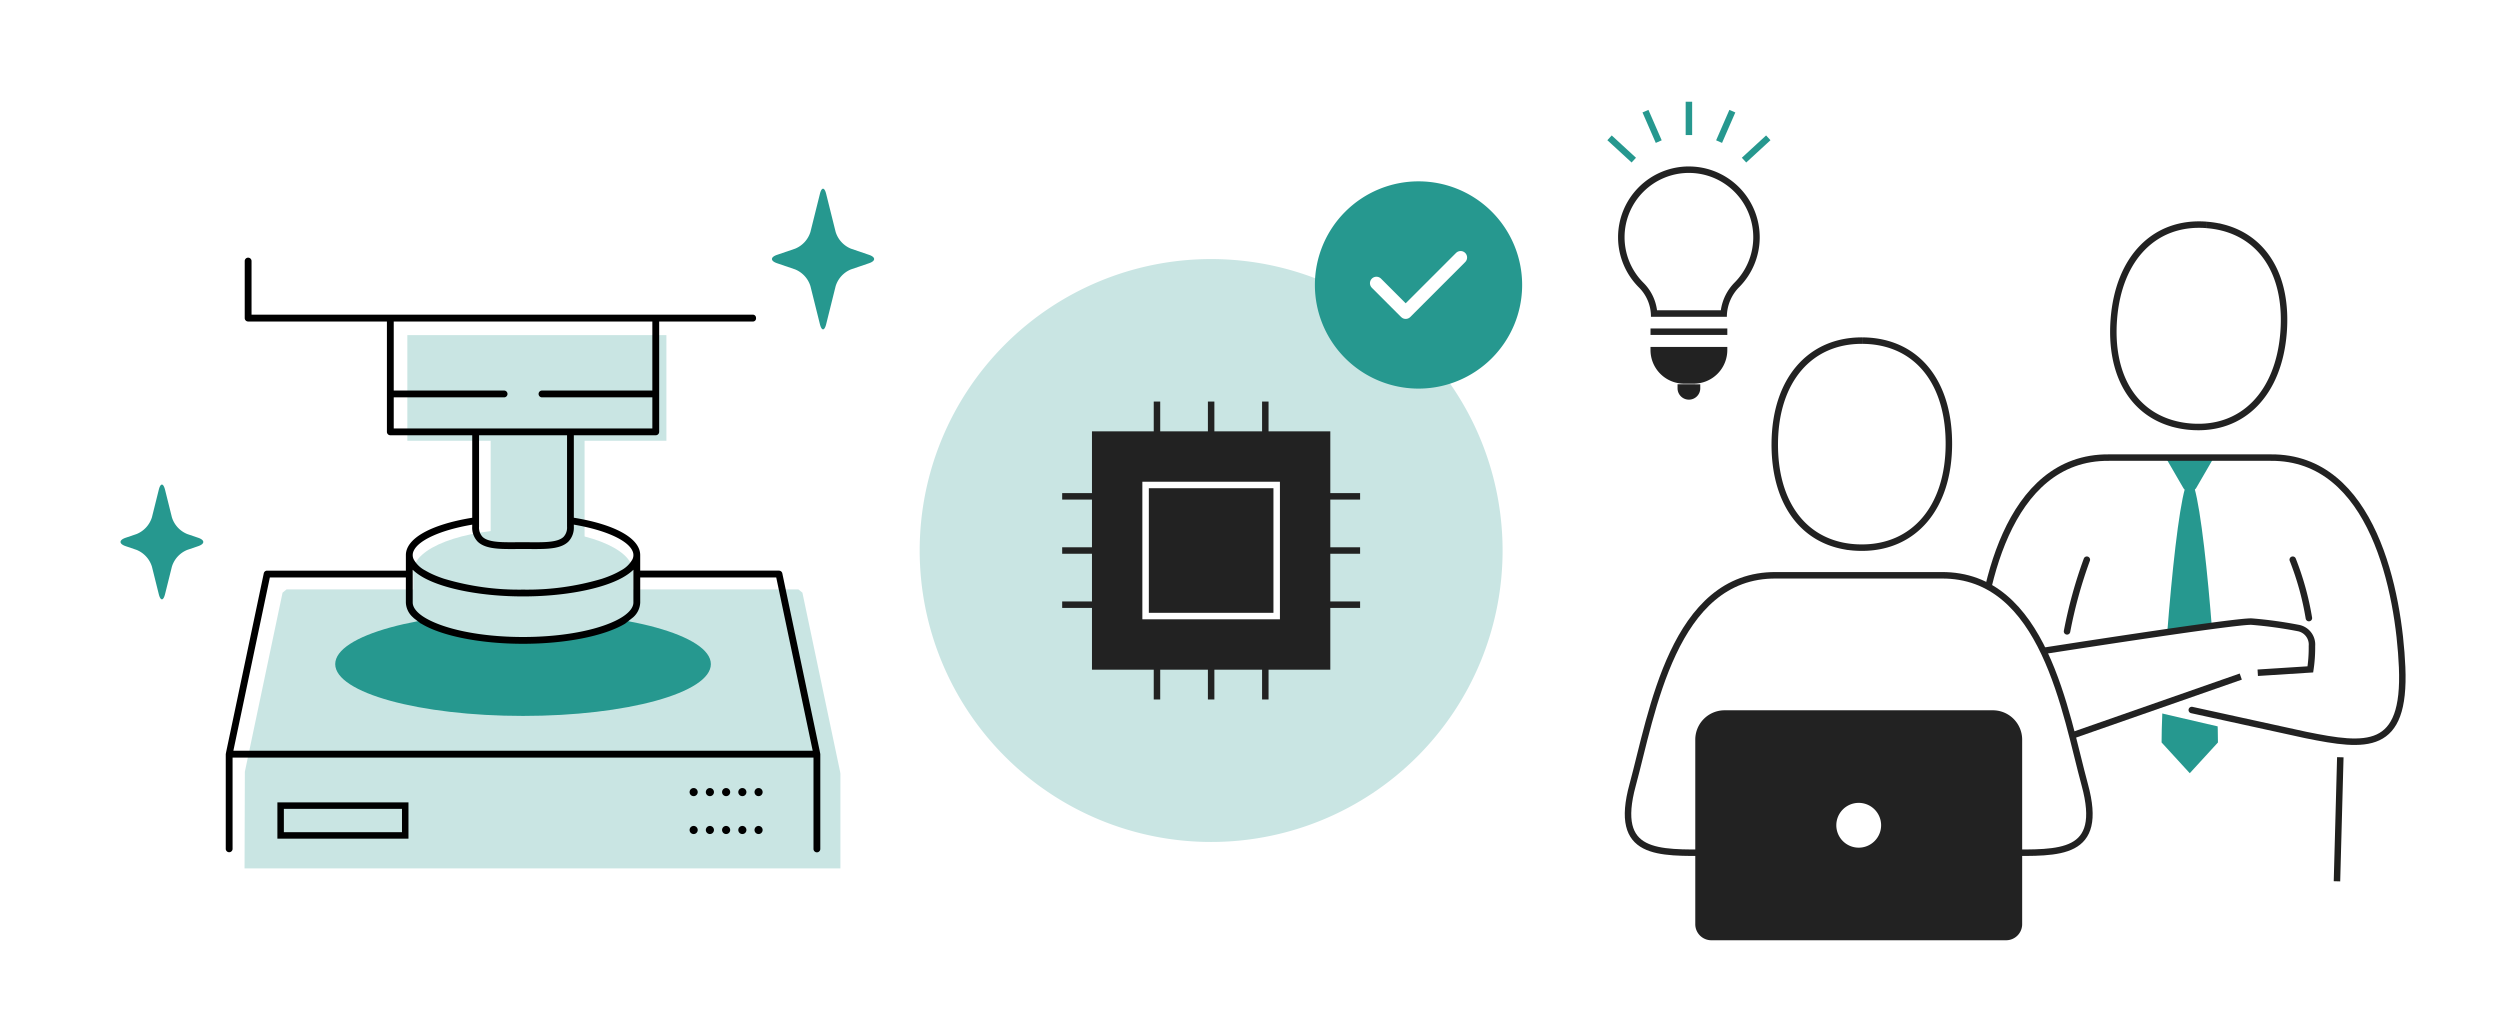 <svg xmlns="http://www.w3.org/2000/svg" width="386" height="160"><rect width="100%" height="100%" fill="#333333" stroke="none"/><defs><clipPath id="a"><path fill="none" d="M0 0h386v160H0z" data-name="長方形 14094"/></clipPath></defs><g data-name="グループ 48707"><path fill="none" d="M0 0h386v160H0z" data-name="長方形 13444" opacity=".4"/><g data-name="グループ 49229"><path fill="#fff" d="M0 0h386v160H0z" data-name="長方形 14087"/><path fill="#c9e5e3" d="M129.758 134.081v-14.637l-.046-.287-5.822-27.651-.613-.5H44.239l-.612.5-5.821 27.648-.048 14.927" data-name="パス 37079"/><g data-name="グループ 49228"><g clip-path="url(#a)" data-name="グループ 49227"><path fill="#26988f" d="M109.758 102.539c0 4.418-12.984 8-29 8s-29-3.582-29-8 12.984-8 29-8 29 3.583 29 8" data-name="パス 37080"/><path fill="#c9e5e3" d="M63.82 87.835h34.002v7.555H63.82z" data-name="長方形 14088"/><path fill="#c9e5e3" d="M97.695 88.2c0 3.58-7.583 6.483-16.937 6.483s-16.937-2.9-16.937-6.483 7.583-6.483 16.937-6.483 16.937 2.9 16.937 6.483" data-name="パス 37081"/><path fill="#c9e5e3" d="M97.695 93.708c0 2.761-7.583 5-16.937 5s-16.937-2.239-16.937-5 7.583-5 16.937-5 16.937 2.239 16.937 5" data-name="パス 37082"/><path fill="#c9e5e3" d="M75.758 66.82h14.5v17h-14.5z" data-name="長方形 14089"/><path fill="#c9e5e3" d="M62.893 51.741h40v16.311h-40z" data-name="長方形 14090"/><path d="M112.114 121.674a.626.626 0 1 0 .626.626.624.624 0 0 0-.626-.626" data-name="パス 37083"/><path d="M109.608 121.674a.626.626 0 1 0 .626.626.623.623 0 0 0-.626-.626" data-name="パス 37084"/><path d="M117.124 121.674a.626.626 0 1 0 .626.626.624.624 0 0 0-.626-.626" data-name="パス 37085"/><path d="M107.1 121.674a.626.626 0 1 0 .626.626.624.624 0 0 0-.626-.626" data-name="パス 37086"/><path d="M114.62 121.674a.626.626 0 1 0 .626.626.623.623 0 0 0-.626-.626" data-name="パス 37087"/><path d="M107.1 127.525a.626.626 0 1 0 0 1.252.626.626 0 1 0 0-1.252" data-name="パス 37088"/><path d="M112.114 127.525a.626.626 0 1 0 .626.626.63.63 0 0 0-.626-.626" data-name="パス 37089"/><path d="M114.62 127.525a.626.626 0 1 0 .626.626.627.627 0 0 0-.626-.626" data-name="パス 37090"/><path d="M117.124 127.525a.626.626 0 1 0 .626.626.63.63 0 0 0-.626-.626" data-name="パス 37091"/><path d="M109.608 127.525a.626.626 0 1 0 .626.626.627.627 0 0 0-.626-.626" data-name="パス 37092"/><path fill="none" stroke="#000" stroke-miterlimit="10" d="M43.329 124.388h19.238v4.602H43.329z" data-name="長方形 14091"/><path d="M116.731 49.115a.478.478 0 0 1-.527.526h-14.428v17.037a.53.53 0 0 1-.527.527H88.6v12.732l.083.014c6.363 1.048 10.163 3.2 10.163 5.755v2.4h21.428a.53.53 0 0 1 .515.419l5.823 27.661.011.1a.5.5 0 0 1 .032.152v14.638a.526.526 0 1 1-1.052 0v-14.107H35.91v14.112a.527.527 0 0 1-1.053 0v-14.638a.5.5 0 0 1 .033-.153l.013-.116 5.822-27.648a.52.52 0 0 1 .514-.419h21.428v-2.4c0-2.556 3.8-4.707 10.162-5.755l.083-.014V67.205H60.267a.53.53 0 0 1-.528-.527V49.641H38.312a.527.527 0 0 1-.527-.526v-8.782a.527.527 0 1 1 1.053 0v8.255H116.2a.482.482 0 0 1 .527.527M63.9 95.451l-.135-.133a3.2 3.2 0 0 1-1.1-2.293V89.16h-21l-5.633 26.756h89.449L119.85 89.16h-21v3.865a3.2 3.2 0 0 1-1.1 2.293l-1.243.984c-3.222 1.919-9.231 3.1-15.751 3.1s-12.531-1.185-15.683-3.091l-.032-.019-.037.006Zm-.177-2.426c0 .71.544 1.453 1.575 2.148a9 9 0 0 0 .808.478c.314.169.662.331 1.036.49 3.307 1.407 8.27 2.212 13.618 2.212s10.31-.805 13.618-2.212c.373-.159.723-.321 1.036-.49a9 9 0 0 0 .807-.478c1.031-.695 1.576-1.437 1.576-2.148V87.97l-.167.153q-.245.22-.529.43a9 9 0 0 1-.967.62c-3.216 1.8-9.108 2.915-15.374 2.915S68.6 90.97 65.384 89.173a9 9 0 0 1-.967-.62 7 7 0 0 1-.529-.429l-.167-.155Zm9.074-12c-4.746.823-8.163 2.362-8.917 4.015a1.5 1.5 0 0 0 0 1.337 4.3 4.3 0 0 0 1.8 1.718 12 12 0 0 0 1.234.632c.49.219 1.042.43 1.642.629a40.3 40.3 0 0 0 12.206 1.68 40.3 40.3 0 0 0 12.2-1.68c.6-.2 1.151-.41 1.643-.629a12 12 0 0 0 1.236-.632 4.3 4.3 0 0 0 1.8-1.718 1.49 1.49 0 0 0 0-1.336c-.753-1.654-4.17-3.193-8.917-4.016L88.6 81v.311a3.13 3.13 0 0 1-.835 2.307c-1.076 1.068-3 1.155-5.21 1.155l-1.8-.008-1.849.009c-2.108 0-4.089-.089-5.162-1.156a3.12 3.12 0 0 1-.836-2.307V81Zm9.846 2.7c1.86 0 3.6-.065 4.384-.849a2.1 2.1 0 0 0 .524-1.561v-14.11H73.967v14.109a2.1 2.1 0 0 0 .523 1.561c.789.784 2.525.849 4.386.849l1.882-.009Zm-21.85-17.573h39.929v-4.8H83.685a.526.526 0 1 1 0-1.053h17.037V49.641H60.793V60.3h17.038a.526.526 0 0 1 0 1.053H60.793Z" data-name="パス 37093"/><path fill="#c9e5e3" d="M232 85a45 45 0 1 1-45-45 45 45 0 0 1 45 45" data-name="パス 37094"/><path fill="#26988f" d="m334.3 70.508 2.83 4.885a1.223 1.223 0 0 0 1.938 0l2.83-4.885" data-name="パス 37095"/><path fill="#26988f" d="M338.1 74.026c1.9 0 4.351 31.19 4.351 40.61l-4.351 4.749-4.351-4.749c0-9.42 2.456-40.61 4.351-40.61" data-name="パス 37096"/><path fill="#fff" d="m343.254 112.349-11.109-2.577 2.108-9.624 9.2.8Z" data-name="パス 37097"/><path fill="#fff" d="M340.659 34.72c-7.96-.6-13.564 5.118-14.283 14.591-.64 8.455 2.879 14.5 9.408 16.17a14.6 14.6 0 0 0 2.518.407c7.957.6 13.563-5.119 14.283-14.59.64-8.456-2.878-14.5-9.411-16.171a14.5 14.5 0 0 0-2.509-.4" data-name="パス 37098"/><path fill="none" stroke="#222" stroke-miterlimit="10" d="M340.659 34.72c-7.96-.6-13.564 5.118-14.283 14.591-.64 8.455 2.879 14.5 9.408 16.17a14.6 14.6 0 0 0 2.518.407c7.957.6 13.563-5.119 14.283-14.59.64-8.456-2.878-14.5-9.411-16.171a14.5 14.5 0 0 0-2.509-.4" data-name="パス 37099"/><path fill="none" stroke="#222" stroke-linecap="round" stroke-miterlimit="10" d="M320.16 113.487c-9.322 1.885-15.4 2.575-14.845-10.47.487-11.378 4.421-32.5 20.309-32.364h24.955c15.888-.139 19.823 20.986 20.309 32.364.558 13.045-5.523 12.355-14.845 10.47l-17.634-3.86" data-name="パス 37100"/><path fill="none" stroke="#20201d" stroke-miterlimit="10" d="m360.828 136.073.517-19.154" data-name="線 3737"/><path fill="#fff" d="M354 86.417a44 44 0 0 1 2.493 9.015" data-name="パス 37101"/><path fill="none" stroke="#222" stroke-linecap="round" stroke-miterlimit="10" d="M354 86.417a44 44 0 0 1 2.493 9.015" data-name="パス 37102"/><path fill="#fff" d="M322.207 86.417a70.6 70.6 0 0 0-3.057 11.066" data-name="パス 37103"/><path fill="none" stroke="#222" stroke-linecap="round" stroke-miterlimit="10" d="M322.207 86.417a70.6 70.6 0 0 0-3.057 11.066" data-name="パス 37104"/><path fill="#fff" d="m345.975 104.463-25.815 9.024" data-name="線 3738"/><path fill="none" stroke="#222" stroke-miterlimit="10" d="m345.975 104.463-25.815 9.024" data-name="線 3739"/><path fill="#fff" d="M315 100.576s30.01-4.711 32.647-4.6a66 66 0 0 1 7.174.983 2.6 2.6 0 0 1 2.142 2.787 22.5 22.5 0 0 1-.246 3.607l-8.122.52" data-name="パス 37105"/><path fill="none" stroke="#222" stroke-miterlimit="10" d="M315 100.576s30.01-4.711 32.647-4.6a66 66 0 0 1 7.174.983 2.6 2.6 0 0 1 2.142 2.787 22.5 22.5 0 0 1-.246 3.607l-8.122.52" data-name="パス 37106"/><path fill="#fff" d="M299.739 88.826c15.888-.139 19.157 21.377 22.154 32.364s-3.9 10.47-12.079 10.47h-45.656c-8.173 0-15.075.517-12.078-10.47s6.265-32.5 22.154-32.364Z" data-name="パス 37107"/><path fill="none" stroke="#222" stroke-miterlimit="10" d="M299.739 88.826c15.888-.139 19.157 21.377 22.154 32.364s-3.9 10.47-12.079 10.47h-45.656c-8.173 0-15.075.517-12.078-10.47s6.265-32.5 22.154-32.364Z" data-name="パス 37108"/><path fill="#fff" d="M287.54 52.59c-8.164-.04-13.468 6.2-13.516 15.918-.043 8.672 3.984 14.586 10.767 15.817a15 15 0 0 0 2.6.232c8.161.041 13.466-6.2 13.516-15.916.042-8.674-3.985-14.587-10.77-15.818a15 15 0 0 0-2.589-.23" data-name="パス 37109"/><path fill="none" stroke="#222" stroke-miterlimit="10" d="M287.54 52.59c-8.164-.04-13.468 6.2-13.516 15.918-.043 8.672 3.984 14.586 10.767 15.817a15 15 0 0 0 2.6.232c8.161.041 13.466-6.2 13.516-15.916.042-8.674-3.985-14.587-10.77-15.818a15 15 0 0 0-2.589-.23" data-name="パス 37110"/><path fill="#222" d="M311.722 142.694a1.98 1.98 0 0 1-1.983 1.982h-45.507a1.98 1.98 0 0 1-1.982-1.982V114.2a4.03 4.03 0 0 1 4.031-4.032h41.41a4.03 4.03 0 0 1 4.031 4.032Z" data-name="パス 37111"/><path fill="none" stroke="#222" stroke-miterlimit="10" d="M311.722 142.694a1.98 1.98 0 0 1-1.983 1.982h-45.507a1.98 1.98 0 0 1-1.982-1.982V114.2a4.03 4.03 0 0 1 4.031-4.032h41.41a4.03 4.03 0 0 1 4.031 4.032Z" data-name="パス 37112"/><path fill="#fff" d="M286.986 131.379a3.958 3.958 0 1 1 3.958-3.958 3.96 3.96 0 0 1-3.958 3.958" data-name="パス 37113"/><path fill="none" stroke="#222" stroke-miterlimit="10" d="M286.986 131.379a3.958 3.958 0 1 1 3.958-3.958 3.96 3.96 0 0 1-3.958 3.958Z" data-name="パス 37114"/><path fill="none" stroke="#26988f" stroke-miterlimit="10" d="M260.768 20.853v-5.147" data-name="線 3740"/><path fill="none" stroke="#26988f" stroke-miterlimit="10" d="m265.426 21.865 2.049-4.702" data-name="線 3741"/><path fill="none" stroke="#26988f" stroke-miterlimit="10" d="m269.278 24.723 3.745-3.444" data-name="線 3742"/><path fill="none" stroke="#26988f" stroke-miterlimit="10" d="m252.257 24.723-3.745-3.444" data-name="線 3743"/><path fill="none" stroke="#26988f" stroke-miterlimit="10" d="m256.11 21.865-2.05-4.702" data-name="線 3744"/><path fill="#222" d="M260.769 26.7q.351 0 .706.024a9.932 9.932 0 0 1 6.373 16.876 7.6 7.6 0 0 0-2.152 4.309h-9.851a7.3 7.3 0 0 0-2.07-4.222 9.932 9.932 0 0 1 6.994-16.987m0-1a10.932 10.932 0 0 0-7.7 18.7 6.3 6.3 0 0 1 1.837 4.472v.04h11.721v-.039a6.53 6.53 0 0 1 1.932-4.569 10.932 10.932 0 0 0-7.017-18.574 11 11 0 0 0-.776-.027" data-name="パス 37115"/><path fill="none" stroke="#222" stroke-linejoin="round" d="M266.698 51.211h-11.86" data-name="線 3745"/><path fill="#222" d="M260.029 59.238h1.477a5.19 5.19 0 0 0 5.191-5.192v-.484h-11.86v.484a5.19 5.19 0 0 0 5.192 5.192" data-name="パス 37116"/><path fill="#222" d="M262.521 59.337v.616a1.753 1.753 0 0 1-3.507 0v-.622" data-name="パス 37117"/><path fill="none" stroke="#222" stroke-miterlimit="10" d="M178.637 108V62" data-name="線 3746"/><path fill="none" stroke="#222" stroke-miterlimit="10" d="M187 108V62" data-name="線 3747"/><path fill="none" stroke="#222" stroke-miterlimit="10" d="M195.364 108V62" data-name="線 3748"/><path fill="none" stroke="#222" stroke-miterlimit="10" d="M210 93.364h-46" data-name="線 3749"/><path fill="none" stroke="#222" stroke-miterlimit="10" d="M210 76.636h-46" data-name="線 3750"/><path fill="none" stroke="#222" stroke-miterlimit="10" d="M210 85h-46" data-name="線 3751"/><path fill="#222" d="M168.6 66.6h36.8v36.8h-36.8z" data-name="長方形 14092"/><path fill="none" stroke="#fff" stroke-miterlimit="10" d="M176.88 74.88h20.24v20.24h-20.24z" data-name="長方形 14093"/><path fill="#26988f" d="M21.081 82.458a4.1 4.1 0 0 0 2.376-2.586l1.059-4.251c.266-1.068.7-1.068.967 0l1.059 4.251a4.1 4.1 0 0 0 2.376 2.586l1.689.576c1.041.355 1.041.936 0 1.292l-1.689.576a4.1 4.1 0 0 0-2.376 2.586l-1.059 4.251c-.266 1.067-.7 1.067-.967 0l-1.059-4.251a4.1 4.1 0 0 0-2.376-2.588l-1.689-.576c-1.041-.356-1.041-.937 0-1.292Z" data-name="パス 37118"/><path fill="#26988f" d="M122.754 38.4a4.1 4.1 0 0 0 2.376-2.586l1.464-5.878c.265-1.067.7-1.067.967 0l1.464 5.878A4.1 4.1 0 0 0 131.4 38.4l2.785.95c1.04.355 1.04.936 0 1.291l-2.785.95a4.1 4.1 0 0 0-2.375 2.586l-1.464 5.878c-.267 1.067-.7 1.067-.967 0l-1.464-5.878a4.1 4.1 0 0 0-2.376-2.586l-2.783-.95c-1.041-.355-1.041-.936 0-1.291Z" data-name="パス 37119"/><path fill="#26988f" d="M235.019 44a16 16 0 1 1-16-16 16 16 0 0 1 16 16" data-name="パス 37120"/><path fill="none" stroke="#fff" stroke-linecap="round" stroke-linejoin="round" stroke-width="2" d="m225.519 39.758-8.483 8.483-4.517-4.516" data-name="パス 37121"/></g></g></g></g></svg>